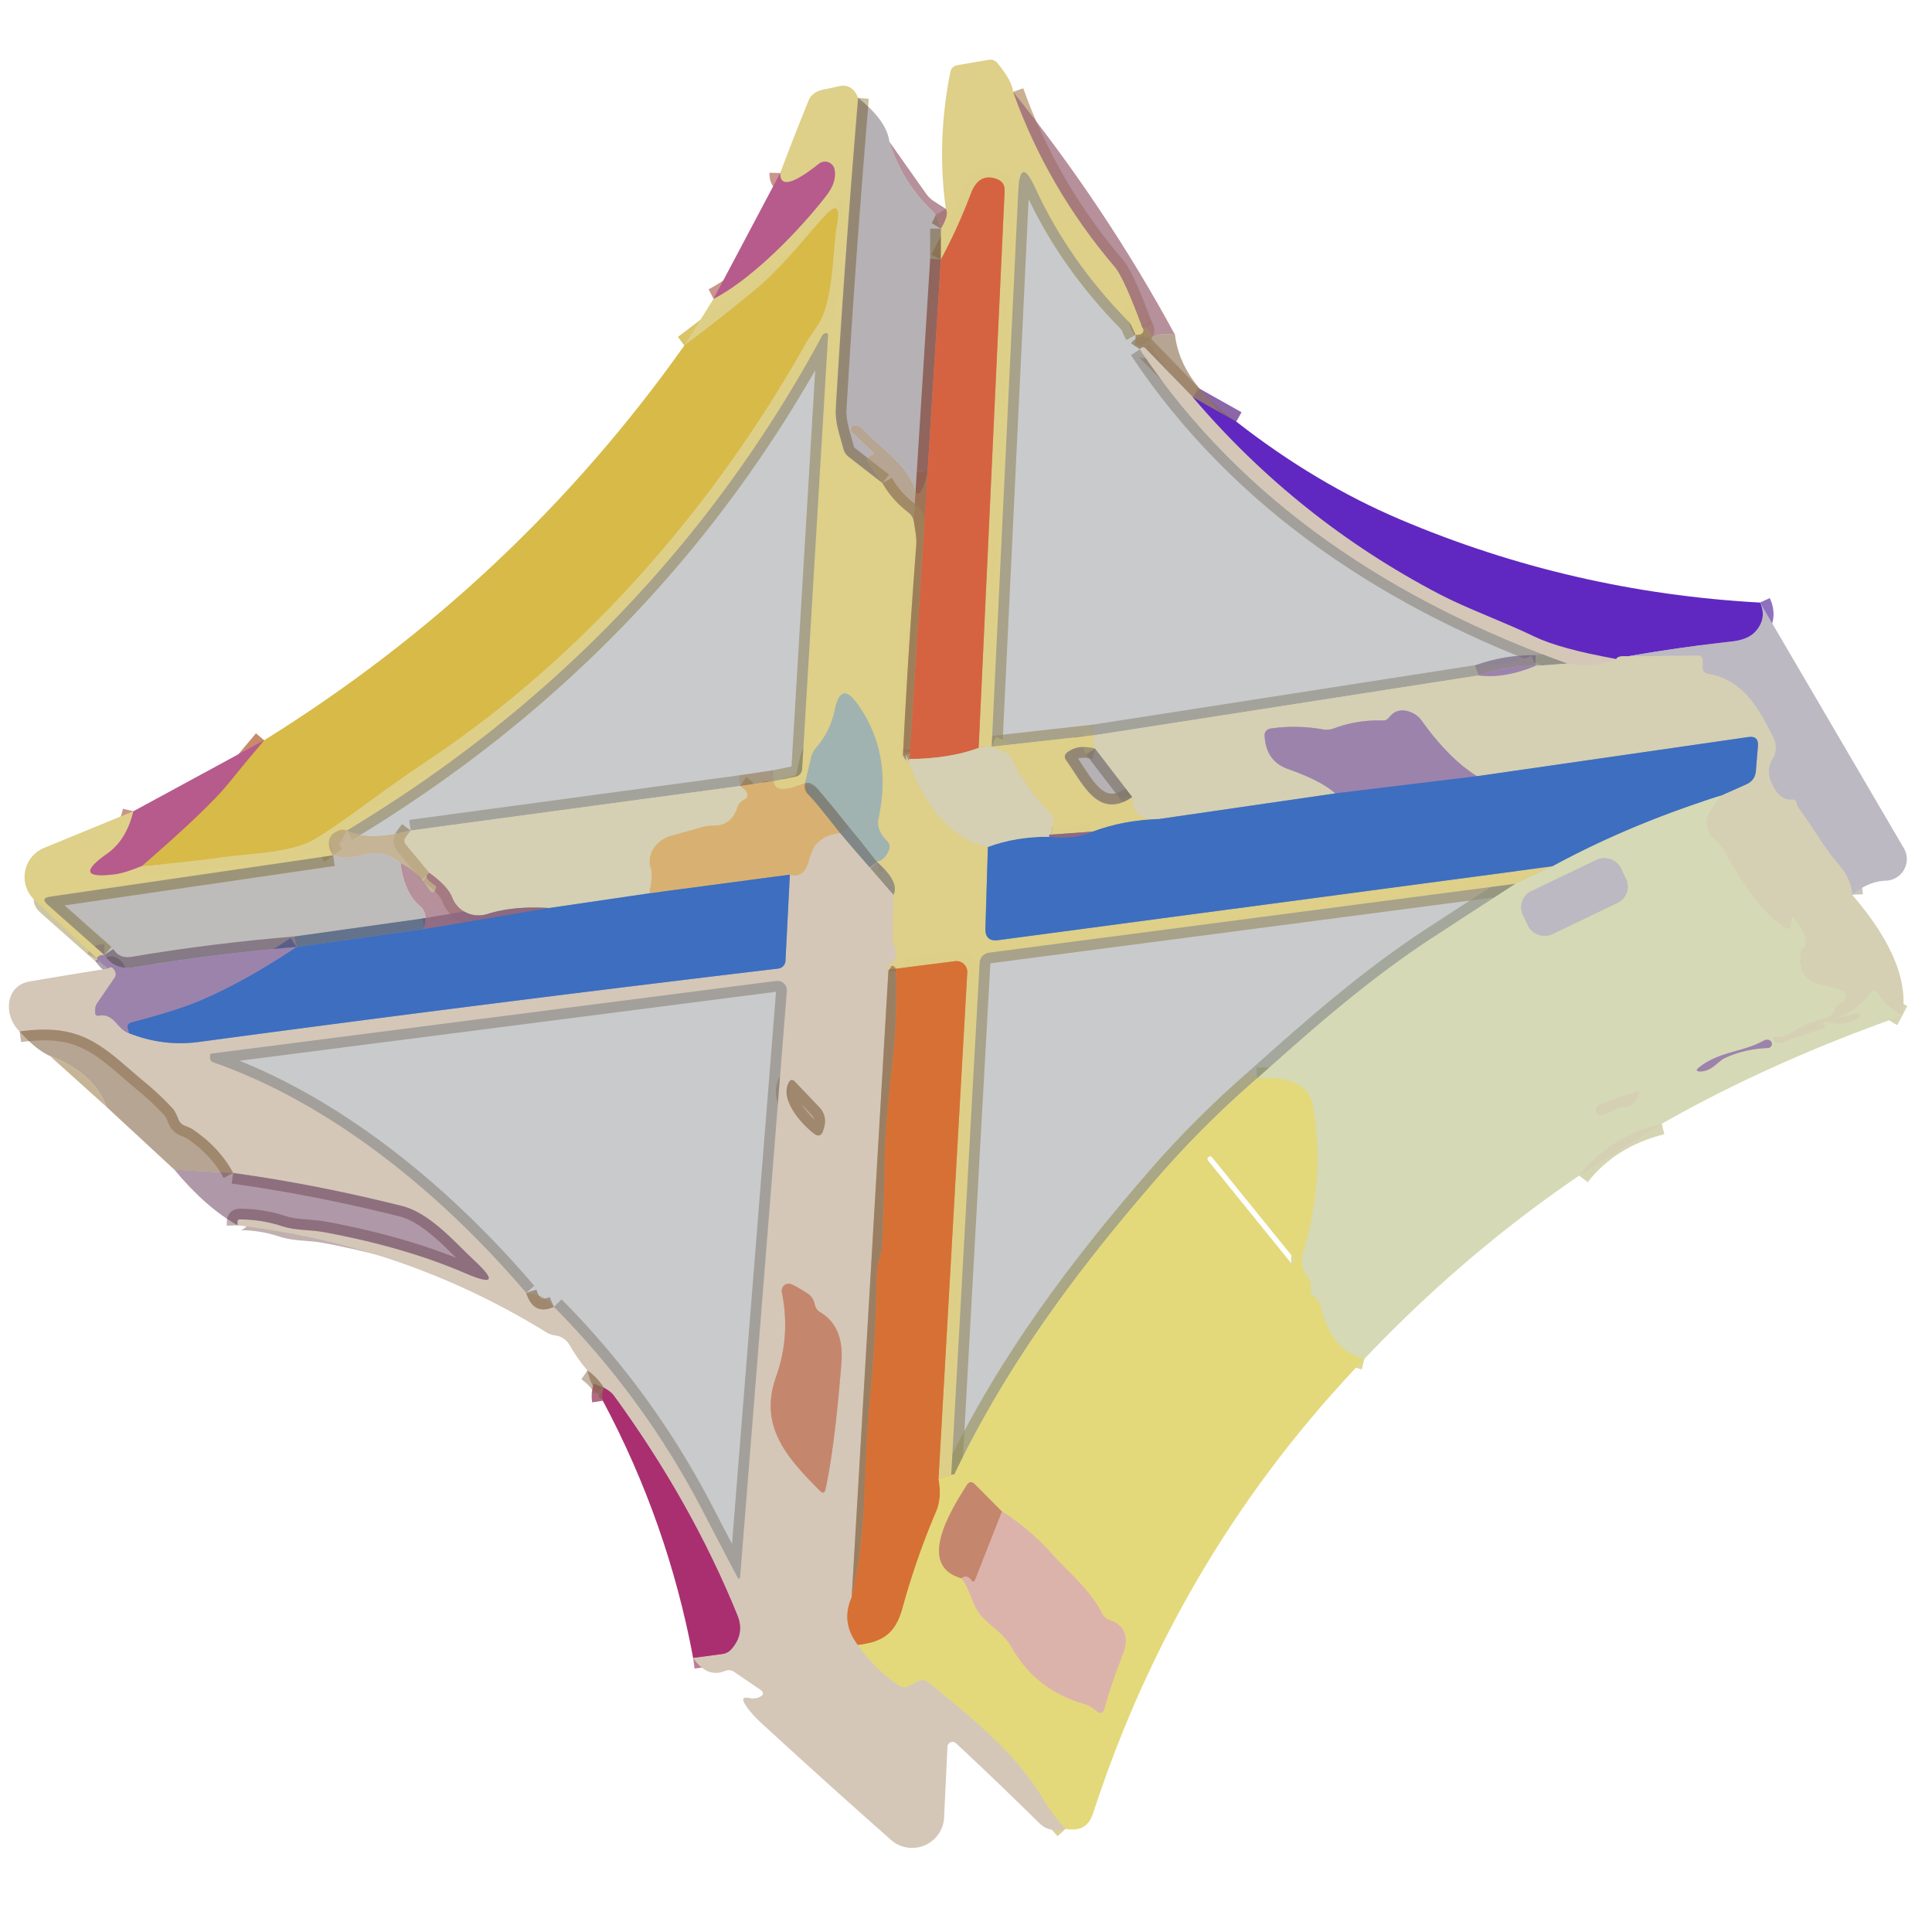 <?xml version="1.0" encoding="UTF-8" standalone="no"?>
<!DOCTYPE svg PUBLIC "-//W3C//DTD SVG 1.1//EN" "http://www.w3.org/Graphics/SVG/1.1/DTD/svg11.dtd">
<svg xmlns="http://www.w3.org/2000/svg" version="1.1" viewBox="0.00 0.00 180.00 180.00">
<g stroke-width="2.00" fill="none" stroke-linecap="butt">
<path stroke="#c1a280" stroke-opacity="0.859" vector-effect="non-scaling-stroke" d="
  M 94.39 8.56
  Q 97.58 17.49 103.87 24.88
  Q 104.72 25.88 106.43 30.52"
/>
<path stroke="#bda972" stroke-opacity="0.800" vector-effect="non-scaling-stroke" d="
  M 106.43 30.52
  Q 106.63 30.74 106.47 30.98
  Q 106.29 31.24 105.81 31.20"
/>
<path stroke="#b8ac74" stroke-opacity="0.608" vector-effect="non-scaling-stroke" d="
  M 105.81 31.20
  Q 105.64 30.89 105.50 30.54
  Q 105.35 30.17 105.11 29.93
  Q 99.52 24.22 96.45 17.51
  Q 95.03 14.41 94.87 17.81
  L 92.39 69.57"
/>
<path stroke="#d9d09e" vector-effect="non-scaling-stroke" d="
  M 92.39 69.57
  Q 91.85 69.49 91.18 69.68"
/>
<path stroke="#d99965" vector-effect="non-scaling-stroke" d="
  M 91.18 69.68
  L 93.60 17.77
  Q 93.63 16.96 92.87 16.68
  Q 91.19 16.06 90.45 18.05
  Q 89.28 21.16 87.66 24.19"
/>
<path stroke="#b1a270" stroke-opacity="0.675" vector-effect="non-scaling-stroke" d="
  M 87.66 24.19
  L 87.66 21.30"
/>
<path stroke="#c1a280" stroke-opacity="0.859" vector-effect="non-scaling-stroke" d="
  M 87.66 21.30
  Q 88.45 19.99 88.12 19.46"
/>
<path stroke="#bca398" stroke-opacity="0.863" vector-effect="non-scaling-stroke" d="
  M 97.92 77.76
  Q 97.70 77.67 97.77 77.96"
/>
<path stroke="#b0a69a" stroke-opacity="0.608" vector-effect="non-scaling-stroke" d="
  M 106.20 32.54
  C 115.74 46.90 130.04 56.07 146.05 61.82"
/>
<path stroke="#b1ad97" stroke-opacity="0.608" vector-effect="non-scaling-stroke" d="
  M 146.05 61.82
  L 143.05 62.04"
/>
<path stroke="#826e91" stroke-opacity="0.608" vector-effect="non-scaling-stroke" d="
  M 143.05 62.04
  Q 140.27 62.01 137.77 62.93"
/>
<path stroke="#b1ad97" stroke-opacity="0.608" vector-effect="non-scaling-stroke" d="
  M 137.77 62.93
  L 101.98 68.50"
/>
<path stroke="#b8ac74" stroke-opacity="0.608" vector-effect="non-scaling-stroke" d="
  M 101.98 68.50
  L 92.39 69.57"
/>
<path stroke="#d59a7b" vector-effect="non-scaling-stroke" d="
  M 91.18 69.68
  Q 88.48 70.68 84.73 70.72"
/>
<path stroke="#b86645" stroke-opacity="0.804" vector-effect="non-scaling-stroke" d="
  M 84.73 70.72
  L 86.42 43.93"
/>
<path stroke="#6f4194" stroke-opacity="0.804" vector-effect="non-scaling-stroke" d="
  M 115.18 39.28
  L 111.13 37.00"
/>
<path stroke="#b7a48e" stroke-opacity="0.804" vector-effect="non-scaling-stroke" d="
  M 111.13 37.00
  L 106.71 32.45
  Q 106.57 32.31 106.39 32.38
  Q 106.28 32.42 106.20 32.54"
/>
<path stroke="#aa523c" stroke-opacity="0.678" vector-effect="non-scaling-stroke" d="
  M 87.66 24.19
  L 86.42 43.93"
/>
<path stroke="#b1a270" stroke-opacity="0.675" vector-effect="non-scaling-stroke" d="
  M 102.02 69.74
  Q 100.44 69.33 99.45 70.08
  Q 99.02 70.41 99.34 70.85
  C 100.82 72.86 102.26 76.46 105.49 74.26"
/>
<path stroke="#8d9ea5" vector-effect="non-scaling-stroke" d="
  M 108.03 76.30
  Q 104.75 76.39 101.80 77.48"
/>
<path stroke="#c1a280" stroke-opacity="0.859" vector-effect="non-scaling-stroke" d="
  M 101.80 77.48
  L 97.92 77.76"
/>
<path stroke="#d9d09e" vector-effect="non-scaling-stroke" d="
  M 97.92 77.76
  L 98.14 76.63
  Q 98.23 76.14 97.88 75.79
  Q 95.64 73.54 94.26 70.70
  Q 94.06 70.28 93.63 70.10
  L 92.39 69.57"
/>
<path stroke="#b8aa8c" stroke-opacity="0.804" vector-effect="non-scaling-stroke" d="
  M 84.73 70.72
  Q 84.40 71.51 84.43 70.32"
/>
<path stroke="#b1a270" stroke-opacity="0.675" vector-effect="non-scaling-stroke" d="
  M 79.95 9.12
  Q 78.72 23.70 77.87 38.04
  C 77.79 39.38 78.24 40.52 78.57 41.79
  Q 78.69 42.27 79.08 42.57
  L 82.22 45.01"
/>
<path stroke="#bda972" stroke-opacity="0.800" vector-effect="non-scaling-stroke" d="
  M 82.22 45.01
  Q 83.09 46.56 84.64 47.75
  A 1.33 1.30 14.2 0 1 85.13 48.55
  Q 85.42 50.11 85.37 50.75
  Q 84.62 60.51 84.13 70.28
  Q 84.13 70.38 84.18 70.48
  Q 84.54 71.17 84.43 70.32"
/>
<path stroke="#d9d09e" vector-effect="non-scaling-stroke" d="
  M 84.43 70.32
  Q 87.06 77.81 92.04 78.91"
/>
<path stroke="#8d9ea5" vector-effect="non-scaling-stroke" d="
  M 92.04 78.91
  L 91.81 86.51
  Q 91.78 87.76 93.01 87.59
  L 144.65 80.71"
/>
<path stroke="#d9d49f" vector-effect="non-scaling-stroke" d="
  M 144.65 80.71
  L 141.18 82.34"
/>
<path stroke="#b8ac74" stroke-opacity="0.608" vector-effect="non-scaling-stroke" d="
  M 141.18 82.34
  L 92.14 88.76
  A 1.00 1.00 0.0 0 0 91.27 89.70
  L 88.62 137.45"
/>
<path stroke="#e1d482" vector-effect="non-scaling-stroke" d="
  M 88.62 137.45
  L 87.44 137.80"
/>
<path stroke="#da9f5e" vector-effect="non-scaling-stroke" d="
  M 87.44 137.80
  L 90.12 90.60
  A 1.01 1.00 87.9 0 0 89.00 89.55
  L 83.46 90.25"
/>
<path stroke="#bda972" stroke-opacity="0.800" vector-effect="non-scaling-stroke" d="
  M 83.46 90.25
  Q 83.37 90.07 83.25 90.01
  Q 83.04 89.91 82.97 90.13
  Q 82.90 90.31 82.77 90.47"
/>
<path stroke="#d9cba0" vector-effect="non-scaling-stroke" d="
  M 82.77 90.47
  Q 82.75 90.11 82.83 89.89
  Q 82.84 89.86 83.24 89.57
  Q 83.72 89.22 83.17 87.70
  A 0.70 0.65 -57.0 0 1 83.13 87.47
  L 83.24 83.38"
/>
<path stroke="#b8ac74" stroke-opacity="0.608" vector-effect="non-scaling-stroke" d="
  M 83.24 83.38
  Q 83.85 82.19 81.69 80.29"
/>
<path stroke="#bfc19d" vector-effect="non-scaling-stroke" d="
  M 81.69 80.29
  Q 82.47 80.10 82.82 79.18
  Q 83.00 78.72 82.65 78.37
  Q 81.61 77.31 81.84 76.27
  Q 83.17 70.27 79.95 65.67
  Q 78.34 63.35 77.78 66.12
  Q 77.37 68.13 76.07 69.62
  Q 75.71 70.03 75.58 70.55
  L 75.01 72.97"
/>
<path stroke="#dbc07d" vector-effect="non-scaling-stroke" d="
  M 75.01 72.97
  Q 72.14 74.14 72.08 72.77"
/>
<path stroke="#b8ac74" stroke-opacity="0.608" vector-effect="non-scaling-stroke" d="
  M 72.08 72.77
  L 74.12 72.36
  A 0.75 0.75 0.0 0 0 74.73 71.66
  L 77.15 31.25
  A 0.20 0.17 84.7 0 0 76.93 31.03
  Q 76.69 31.12 76.58 31.32
  Q 60.96 60.15 32.30 77.39"
/>
<path stroke="#cdbc84" stroke-opacity="0.910" vector-effect="non-scaling-stroke" d="
  M 32.30 77.39
  Q 31.88 77.17 31.25 77.53
  Q 30.76 77.80 30.67 78.29
  Q 30.54 79.00 31.04 79.69"
/>
<path stroke="#b4a770" stroke-opacity="0.651" vector-effect="non-scaling-stroke" d="
  M 31.04 79.69
  L 4.68 83.54
  Q 3.74 83.67 4.45 84.30
  L 9.72 88.97"
/>
<path stroke="#bda99b" vector-effect="non-scaling-stroke" d="
  M 9.72 88.97
  Q 9.18 88.96 9.03 89.29"
/>
<path stroke="#ca958b" vector-effect="non-scaling-stroke" d="
  M 12.43 75.58
  Q 11.79 78.27 9.98 79.54
  Q 6.51 81.98 10.71 81.45
  Q 11.56 81.35 13.22 80.68"
/>
<path stroke="#dac468" vector-effect="non-scaling-stroke" d="
  M 13.22 80.68
  Q 17.49 80.32 21.25 79.79
  C 23.11 79.54 26.85 79.45 29.01 78.34
  Q 30.37 77.63 34.55 74.57
  Q 37.26 72.57 40.05 70.71
  C 54.64 60.93 66.70 46.98 75.24 31.69
  Q 75.27 31.63 76.14 30.36
  C 77.71 28.06 77.53 23.41 77.99 20.85
  Q 78.44 18.33 76.73 20.24
  C 74.73 22.47 72.77 25.00 70.44 26.93
  Q 67.23 29.59 63.76 32.19"
/>
<path stroke="#ca958b" vector-effect="non-scaling-stroke" d="
  M 66.48 27.84
  C 70.24 25.89 74.68 21.21 76.97 18.24
  Q 77.97 16.96 77.75 15.79
  A 0.91 0.90 -24.7 0 0 76.30 15.26
  Q 72.64 18.17 72.69 16.12"
/>
<path stroke="#89a4bb" vector-effect="non-scaling-stroke" d="
  M 160.33 74.13
  Q 151.78 76.83 144.65 80.71"
/>
<path stroke="#899fba" vector-effect="non-scaling-stroke" d="
  M 92.04 78.91
  Q 94.68 77.93 97.77 77.96"
/>
<path stroke="#646aa0" stroke-opacity="0.863" vector-effect="non-scaling-stroke" d="
  M 97.77 77.96
  Q 100.20 78.21 101.80 77.48"
/>
<path stroke="#9a78bc" vector-effect="non-scaling-stroke" d="
  M 111.13 37.00
  Q 120.86 48.42 134.11 55.35
  C 136.69 56.70 140.08 57.91 143.02 59.33
  Q 145.31 60.43 150.59 61.40"
/>
<path stroke="#d5ccb5" vector-effect="non-scaling-stroke" d="
  M 150.59 61.40
  Q 148.53 62.28 146.05 61.82"
/>
<path stroke="#d5d5b4" vector-effect="non-scaling-stroke" d="
  M 177.23 94.62
  Q 175.83 93.88 175.00 92.60
  Q 174.61 92.00 174.18 92.58
  Q 172.92 94.31 170.92 94.89
  Q 170.91 94.89 170.90 94.89
  Q 170.86 94.93 170.89 94.93
  L 172.97 94.39
  A 0.26 0.25 21.9 0 1 173.17 94.85
  Q 171.83 95.67 170.30 95.22
  Q 170.18 95.19 170.06 95.22
  Q 169.79 95.30 169.88 95.37
  Q 170.30 95.70 169.66 95.89
  Q 167.92 96.43 166.23 97.05
  Q 165.57 97.29 165.31 96.89
  Q 165.13 96.62 165.46 96.63
  Q 165.66 96.63 165.87 96.61
  Q 166.33 96.56 166.73 96.31
  Q 168.29 95.32 170.08 94.85
  A 1.22 1.21 2.8 0 0 170.91 94.10
  Q 171.10 93.58 171.61 93.38
  A 0.57 0.57 0.0 0 0 171.68 92.35
  C 170.73 91.83 169.28 91.86 168.57 91.27
  Q 167.33 90.23 167.88 88.41
  Q 168.83 87.97 167.41 85.87
  Q 166.83 85.01 166.88 86.05
  Q 166.88 86.16 166.79 86.36
  Q 166.64 86.65 166.36 86.48
  C 163.73 84.83 162.04 81.65 160.48 79.06
  C 160.09 78.40 159.46 78.11 159.12 77.26
  Q 158.82 76.51 159.25 75.70
  Q 159.65 74.96 160.33 74.13"
/>
<path stroke="#899fba" vector-effect="non-scaling-stroke" d="
  M 160.33 74.13
  L 162.71 73.07
  Q 163.51 72.71 163.59 71.84
  L 163.78 69.51
  Q 163.86 68.53 162.88 68.67
  L 137.59 72.32"
/>
<path stroke="#b9aab0" vector-effect="non-scaling-stroke" d="
  M 137.59 72.32
  Q 134.98 70.67 132.44 67.12
  Q 132.13 66.69 131.65 66.45
  Q 130.26 65.76 129.39 66.87
  A 0.69 0.68 20.4 0 1 128.81 67.13
  Q 126.45 67.05 124.26 67.87
  A 2.09 1.98 -48.7 0 1 123.27 67.96
  Q 120.80 67.52 118.35 67.88
  A 0.62 0.62 0.0 0 0 117.82 68.52
  Q 117.93 70.92 120.01 71.65
  Q 123.12 72.75 124.41 73.92"
/>
<path stroke="#899fba" vector-effect="non-scaling-stroke" d="
  M 124.41 73.92
  L 108.03 76.30"
/>
<path stroke="#d9d09e" vector-effect="non-scaling-stroke" d="
  M 108.03 76.30
  Q 105.50 76.58 105.49 74.26"
/>
<path stroke="#aaa390" stroke-opacity="0.678" vector-effect="non-scaling-stroke" d="
  M 105.49 74.26
  L 102.02 69.74"
/>
<path stroke="#d9d09e" vector-effect="non-scaling-stroke" d="
  M 102.02 69.74
  Q 101.72 69.24 101.98 68.50"
/>
<path stroke="#b9aab0" vector-effect="non-scaling-stroke" d="
  M 137.77 62.93
  Q 140.17 63.23 143.05 62.04"
/>
<path stroke="#8e71c1" vector-effect="non-scaling-stroke" d="
  M 163.98 56.14
  Q 164.65 57.59 163.57 58.82
  Q 162.88 59.59 161.39 59.76
  Q 156.54 60.30 151.64 61.15"
/>
<path stroke="#9b7cba" vector-effect="non-scaling-stroke" d="
  M 151.64 61.15
  Q 150.70 61.08 150.59 61.40"
/>
<path stroke="#dda558" vector-effect="non-scaling-stroke" d="
  M 87.44 137.80
  Q 87.77 139.51 87.24 140.78
  Q 85.37 145.17 84.09 149.82
  C 83.43 152.21 82.26 152.97 79.94 153.27"
/>
<path stroke="#b96e3d" stroke-opacity="0.804" vector-effect="non-scaling-stroke" d="
  M 79.35 148.82
  Q 80.36 144.27 80.52 139.46
  Q 80.74 133.20 81.06 130.09
  Q 81.64 124.41 81.67 118.69
  C 81.67 117.81 82.14 116.96 82.19 116.00
  Q 82.37 111.92 82.43 107.84
  Q 82.47 104.74 83.07 99.71
  Q 83.63 95.00 83.46 90.25"
/>
<path stroke="#b39461" stroke-opacity="0.608" vector-effect="non-scaling-stroke" d="
  M 75.01 72.97
  Q 74.82 73.58 75.38 74.12
  Q 76.08 74.80 78.26 77.64"
/>
<path stroke="#d6bc95" vector-effect="non-scaling-stroke" d="
  M 78.26 77.64
  Q 77.01 77.70 76.09 78.62
  Q 75.69 79.03 75.34 80.30
  Q 74.91 81.85 73.59 81.49"
/>
<path stroke="#8b9099" vector-effect="non-scaling-stroke" d="
  M 73.59 81.49
  L 60.48 83.23"
/>
<path stroke="#d7c193" vector-effect="non-scaling-stroke" d="
  M 60.48 83.23
  Q 60.83 81.47 60.64 80.95
  A 2.61 2.29 -17.5 0 1 62.50 77.87
  L 65.44 77.04
  Q 65.94 76.90 66.45 76.91
  C 67.61 76.93 68.34 76.32 68.68 75.23
  Q 68.85 74.71 69.37 74.47
  A 0.47 0.47 0.0 0 0 69.56 73.79
  Q 69.36 73.49 68.97 73.23"
/>
<path stroke="#b7a48e" stroke-opacity="0.804" vector-effect="non-scaling-stroke" d="
  M 82.77 90.47
  L 79.35 148.82"
/>
<path stroke="#d69c76" vector-effect="non-scaling-stroke" d="
  M 79.35 148.82
  Q 78.31 151.17 79.94 153.27"
/>
<path stroke="#dcd099" vector-effect="non-scaling-stroke" d="
  M 79.94 153.27
  Q 81.53 155.55 83.79 157.06
  A 0.81 0.81 0.0 0 0 84.60 157.11
  L 85.56 156.62
  A 0.84 0.82 -38.6 0 1 86.45 156.71
  C 90.18 159.71 94.63 163.29 97.07 167.42
  Q 98.02 169.04 99.27 170.40"
/>
<path stroke="#bf7b94" vector-effect="non-scaling-stroke" d="
  M 64.58 154.46
  L 67.30 154.10
  Q 67.80 154.03 68.14 153.65
  Q 69.40 152.22 68.71 150.51
  Q 64.42 139.95 57.21 130.05
  Q 56.93 129.66 56.26 129.29"
/>
<path stroke="#b7a48e" stroke-opacity="0.804" vector-effect="non-scaling-stroke" d="
  M 56.26 129.29
  Q 55.65 128.31 54.73 127.68"
/>
<path stroke="#ab9493" stroke-opacity="0.733" vector-effect="non-scaling-stroke" d="
  M 22.13 114.16
  Q 22.12 113.87 22.14 113.72
  Q 22.16 113.60 22.42 113.61
  Q 24.43 113.63 26.31 114.25
  C 27.59 114.67 28.82 114.54 30.25 114.81
  Q 37.73 116.20 43.34 118.62
  Q 47.30 120.32 44.14 117.39
  C 42.46 115.82 40.08 113.02 37.47 112.36
  Q 29.36 110.33 21.72 109.28"
/>
<path stroke="#b7a48e" stroke-opacity="0.804" vector-effect="non-scaling-stroke" d="
  M 21.72 109.28
  Q 20.44 106.87 17.86 105.16
  A 0.82 0.04 20.8 0 0 17.24 104.89
  Q 16.78 104.71 16.61 104.25
  A 1.92 0.38 73.6 0 0 16.11 103.30
  Q 14.95 102.04 13.64 100.95
  C 9.67 97.66 7.90 95.24 1.83 96.10"
/>
<path stroke="#b8a5b2" vector-effect="non-scaling-stroke" d="
  M 10.10 90.23
  Q 10.36 89.90 10.69 90.42
  A 0.60 0.60 0.0 0 1 10.68 91.09
  L 9.07 93.44
  Q 8.87 93.73 8.87 94.08
  L 8.87 94.39
  A 0.26 0.25 -5.8 0 0 9.18 94.63
  C 10.62 94.35 10.90 95.87 12.02 96.26"
/>
<path stroke="#899bbc" vector-effect="non-scaling-stroke" d="
  M 12.02 96.26
  Q 15.22 97.52 18.49 97.08
  Q 45.49 93.45 72.51 90.24
  A 0.77 0.76 -2.3 0 0 73.18 89.52
  L 73.59 81.49"
/>
<path stroke="#b0a69a" stroke-opacity="0.608" vector-effect="non-scaling-stroke" d="
  M 83.24 83.38
  L 78.26 77.64"
/>
<path stroke="#bcb569" stroke-opacity="0.608" vector-effect="non-scaling-stroke" d="
  M 117.12 100.47
  Q 112.11 104.82 107.90 109.66
  C 100.77 117.87 94.03 126.72 88.94 137.32
  Q 88.91 137.39 88.84 137.38
  Q 88.65 137.35 88.62 137.45"
/>
<path stroke="#b39461" stroke-opacity="0.608" vector-effect="non-scaling-stroke" d="
  M 72.08 72.77
  L 68.97 73.23"
/>
<path stroke="#b1ad97" stroke-opacity="0.608" vector-effect="non-scaling-stroke" d="
  M 68.97 73.23
  L 38.26 77.38"
/>
<path stroke="#c78b6a" vector-effect="non-scaling-stroke" d="
  M 13.22 80.68
  Q 19.39 75.33 21.26 73.01
  Q 22.84 71.05 24.61 68.97"
/>
<path stroke="#395c9a" stroke-opacity="0.651" vector-effect="non-scaling-stroke" d="
  M 39.52 86.56
  L 27.63 88.23"
/>
<path stroke="#826d8b" stroke-opacity="0.651" vector-effect="non-scaling-stroke" d="
  M 27.63 88.23
  Q 19.64 88.90 12.50 90.12
  Q 10.67 90.43 9.72 88.97"
/>
<path stroke="#d5d5b4" vector-effect="non-scaling-stroke" d="
  M 154.82 104.70
  Q 149.94 105.93 147.13 109.53"
/>
<path stroke="#dcd998" vector-effect="non-scaling-stroke" d="
  M 127.11 126.61
  Q 124.03 125.89 123.02 121.63
  Q 122.90 121.16 122.50 120.88
  Q 122.01 120.54 122.11 119.90
  Q 122.19 119.41 121.87 119.02
  Q 121.02 118.00 121.39 116.75
  Q 123.49 109.70 122.32 103.01
  Q 121.82 100.17 117.12 100.47"
/>
<path stroke="#b1b598" stroke-opacity="0.608" vector-effect="non-scaling-stroke" d="
  M 117.12 100.47
  C 122.42 95.73 127.52 91.24 133.47 87.35
  Q 137.21 84.91 141.18 82.34"
/>
<path stroke="#869594" stroke-opacity="0.608" vector-effect="non-scaling-stroke" d="
  M 81.69 80.29
  Q 79.03 76.88 76.22 73.53
  Q 75.61 72.81 75.01 72.97"
/>
<path stroke="#6d79b6" vector-effect="non-scaling-stroke" d="
  M 137.59 72.32
  L 124.41 73.92"
/>
<path stroke="#c9c5bb" vector-effect="non-scaling-stroke" d="
  M 172.56 83.36
  Q 172.50 81.96 171.31 80.55
  C 169.72 78.67 168.87 77.01 167.53 75.22
  Q 167.41 75.06 167.37 74.83
  Q 167.31 74.48 166.96 74.50
  Q 166.05 74.56 165.46 73.68
  Q 164.33 72.02 165.14 70.71
  A 2.02 2.01 -42.8 0 0 165.22 68.73
  C 163.93 66.18 162.51 63.34 159.12 62.78
  Q 158.63 62.69 158.63 62.19
  L 158.63 61.52
  Q 158.63 61.07 158.18 61.08
  L 151.64 61.15"
/>
<path stroke="#6d79b6" vector-effect="non-scaling-stroke" d="
  M 12.02 96.26
  L 11.91 95.86
  Q 11.77 95.37 12.27 95.24
  Q 16.18 94.22 18.26 93.38
  Q 22.43 91.68 27.63 88.23"
/>
<path stroke="#899fba" vector-effect="non-scaling-stroke" d="
  M 60.48 83.23
  L 51.15 84.60"
/>
<path stroke="#bca398" stroke-opacity="0.863" vector-effect="non-scaling-stroke" d="
  M 51.15 84.60
  Q 47.82 84.39 45.40 85.16
  A 2.66 2.60 -19.3 0 1 42.14 83.63
  Q 41.72 82.55 40.00 81.32"
/>
<path stroke="#c8bd9c" stroke-opacity="0.914" vector-effect="non-scaling-stroke" d="
  M 40.00 81.32
  L 37.82 78.70
  Q 37.52 78.35 37.81 77.98
  L 38.26 77.38"
/>
<path stroke="#9d4662" stroke-opacity="0.804" vector-effect="non-scaling-stroke" d="
  M 56.26 129.29
  Q 56.05 129.81 56.16 130.50"
/>
<path stroke="#646aa0" stroke-opacity="0.863" vector-effect="non-scaling-stroke" d="
  M 51.15 84.60
  L 39.52 86.56"
/>
<path stroke="#c9c9bc" vector-effect="non-scaling-stroke" d="
  M 151.011 80.879
  A 1.67 1.67 0.0 0 0 148.784 80.094
  L 142.669 83.024
  A 1.67 1.67 0.0 0 0 141.885 85.251
  L 142.369 86.261
  A 1.67 1.67 0.0 0 0 144.596 87.046
  L 150.711 84.116
  A 1.67 1.67 0.0 0 0 151.495 81.889
  L 151.011 80.879"
/>
<path stroke="#b9aeb1" vector-effect="non-scaling-stroke" d="
  M 160.69 98.58
  Q 162.52 97.72 164.72 97.64
  A 0.38 0.38 0.0 0 0 164.90 96.94
  Q 164.63 96.78 164.27 96.98
  C 162.30 98.06 160.22 97.94 158.31 99.44
  Q 157.81 99.83 158.45 99.82
  C 159.52 99.79 160.03 98.89 160.69 98.58"
/>
<path stroke="#d5d5b4" vector-effect="non-scaling-stroke" d="
  M 152.52 102.28
  Q 152.64 102.18 152.69 102.02
  Q 152.84 101.57 152.39 101.73
  L 149.12 102.87
  A 0.57 0.46 -56.2 0 0 149.22 103.90
  Q 149.95 103.71 150.50 103.34
  Q 150.84 103.11 151.25 103.14
  Q 152.08 103.21 152.41 102.44
  Q 152.45 102.35 152.52 102.28"
/>
<path stroke="#b7a48e" stroke-opacity="0.804" vector-effect="non-scaling-stroke" d="
  M 49.02 120.45
  Q 49.70 122.61 51.61 121.76"
/>
<path stroke="#b0a69a" stroke-opacity="0.608" vector-effect="non-scaling-stroke" d="
  M 51.61 121.76
  Q 60.01 130.23 65.51 140.84
  Q 67.06 143.83 68.64 146.83
  Q 68.92 147.38 68.97 146.77
  L 73.31 92.33
  A 0.88 0.88 0.0 0 0 72.32 91.39
  L 19.76 98.15
  Q 19.58 98.18 19.58 98.23
  Q 19.58 98.38 19.57 98.54
  Q 19.57 98.87 19.88 98.98
  C 31.15 102.92 41.38 111.49 49.02 120.45"
/>
<path stroke="#b7a48e" stroke-opacity="0.804" vector-effect="non-scaling-stroke" d="
  M 76.81 104.93
  A 1.86 1.86 0.0 0 0 76.36 103.18
  L 74.07 100.78
  Q 73.71 100.41 73.48 100.87
  C 72.67 102.45 74.55 104.59 75.76 105.56
  Q 76.48 106.14 76.72 105.25
  L 76.81 104.93"
/>
<path stroke="#cda793" vector-effect="non-scaling-stroke" d="
  M 75.21 120.49
  Q 74.31 119.91 73.76 119.66
  A 0.66 0.66 0.0 0 0 72.84 120.39
  Q 73.67 124.43 72.31 128.25
  C 70.70 132.78 73.17 135.68 76.39 138.89
  Q 76.79 139.29 76.91 138.74
  Q 77.77 134.83 78.39 127.00
  Q 78.66 123.60 76.44 122.27
  Q 76.01 122.02 75.91 121.53
  Q 75.77 120.85 75.21 120.49"
/>
<path stroke="#e0c693" vector-effect="non-scaling-stroke" d="
  M 89.59 147.05
  C 90.52 148.25 90.51 149.59 91.53 150.66
  C 92.55 151.72 93.53 152.20 94.28 153.53
  Q 96.53 157.47 101.01 158.75
  Q 101.46 158.88 101.84 159.17
  L 102.19 159.43
  Q 102.72 159.83 102.89 159.19
  Q 103.59 156.69 104.56 154.28
  C 105.17 152.76 105.00 151.47 103.34 150.92
  Q 102.91 150.77 102.71 150.37
  C 101.57 148.09 99.42 146.37 98.09 144.87
  Q 95.93 142.42 93.35 140.83"
/>
<path stroke="#d4b075" vector-effect="non-scaling-stroke" d="
  M 93.35 140.83
  L 90.83 138.29
  Q 90.40 137.85 90.07 138.37
  C 88.45 140.92 85.43 145.88 89.59 147.05"
/>
<path stroke="#d19d8d" vector-effect="non-scaling-stroke" d="
  M 93.35 140.83
  L 90.86 147.17
  Q 90.72 147.53 90.49 147.22
  Q 90.07 146.65 89.59 147.05"
/>
</g>
<path fill="#decf89" fill-opacity="0.996" d="
  M 94.39 8.56
  Q 97.58 17.49 103.87 24.88
  Q 104.72 25.88 106.43 30.52
  Q 106.63 30.74 106.47 30.98
  Q 106.29 31.24 105.81 31.20
  Q 105.64 30.89 105.50 30.54
  Q 105.35 30.17 105.11 29.93
  Q 99.52 24.22 96.45 17.51
  Q 95.03 14.41 94.87 17.81
  L 92.39 69.57
  Q 91.85 69.49 91.18 69.68
  L 93.60 17.77
  Q 93.63 16.96 92.87 16.68
  Q 91.19 16.06 90.45 18.05
  Q 89.28 21.16 87.66 24.19
  L 87.66 21.30
  Q 88.45 19.99 88.12 19.46
  Q 87.25 13.13 88.54 6.72
  Q 88.65 6.17 89.20 6.07
  L 92.08 5.58
  Q 92.61 5.48 92.95 5.90
  Q 94.32 7.58 94.39 8.56
  Z"
/>
<path fill="#decf89" fill-opacity="0.996" d="
  M 79.95 9.12
  Q 78.72 23.70 77.87 38.04
  C 77.79 39.38 78.24 40.52 78.57 41.79
  Q 78.69 42.27 79.08 42.57
  L 82.22 45.01
  Q 83.09 46.56 84.64 47.75
  A 1.33 1.30 14.2 0 1 85.13 48.55
  Q 85.42 50.11 85.37 50.75
  Q 84.62 60.51 84.13 70.28
  Q 84.13 70.38 84.18 70.48
  Q 84.54 71.17 84.43 70.32
  Q 87.06 77.81 92.04 78.91
  L 91.81 86.51
  Q 91.78 87.76 93.01 87.59
  L 144.65 80.71
  L 141.18 82.34
  L 92.14 88.76
  A 1.00 1.00 0.0 0 0 91.27 89.70
  L 88.62 137.45
  L 87.44 137.80
  L 90.12 90.60
  A 1.01 1.00 87.9 0 0 89.00 89.55
  L 83.46 90.25
  Q 83.37 90.07 83.25 90.01
  Q 83.04 89.91 82.97 90.13
  Q 82.90 90.31 82.77 90.47
  Q 82.75 90.11 82.83 89.89
  Q 82.84 89.86 83.24 89.57
  Q 83.72 89.22 83.17 87.70
  A 0.70 0.65 -57.0 0 1 83.13 87.47
  L 83.24 83.38
  Q 83.85 82.19 81.69 80.29
  Q 82.47 80.10 82.82 79.18
  Q 83.00 78.72 82.65 78.37
  Q 81.61 77.31 81.84 76.27
  Q 83.17 70.27 79.95 65.67
  Q 78.34 63.35 77.78 66.12
  Q 77.37 68.13 76.07 69.62
  Q 75.71 70.03 75.58 70.55
  L 75.01 72.97
  Q 72.14 74.14 72.08 72.77
  L 74.12 72.36
  A 0.75 0.75 0.0 0 0 74.73 71.66
  L 77.15 31.25
  A 0.20 0.17 84.7 0 0 76.93 31.03
  Q 76.69 31.12 76.58 31.32
  Q 60.96 60.15 32.30 77.39
  Q 31.88 77.17 31.25 77.53
  Q 30.76 77.80 30.67 78.29
  Q 30.54 79.00 31.04 79.69
  L 4.68 83.54
  Q 3.74 83.67 4.45 84.30
  L 9.72 88.97
  Q 9.18 88.96 9.03 89.29
  L 3.22 83.85
  A 2.93 2.93 0.0 0 1 4.10 79.00
  L 12.43 75.58
  Q 11.79 78.27 9.98 79.54
  Q 6.51 81.98 10.71 81.45
  Q 11.56 81.35 13.22 80.68
  Q 17.49 80.32 21.25 79.79
  C 23.11 79.54 26.85 79.45 29.01 78.34
  Q 30.37 77.63 34.55 74.57
  Q 37.26 72.57 40.05 70.71
  C 54.64 60.93 66.70 46.98 75.24 31.69
  Q 75.27 31.63 76.14 30.36
  C 77.71 28.06 77.53 23.41 77.99 20.85
  Q 78.44 18.33 76.73 20.24
  C 74.73 22.47 72.77 25.00 70.44 26.93
  Q 67.23 29.59 63.76 32.19
  L 66.48 27.84
  C 70.24 25.89 74.68 21.21 76.97 18.24
  Q 77.97 16.96 77.75 15.79
  A 0.91 0.90 -24.7 0 0 76.30 15.26
  Q 72.64 18.17 72.69 16.12
  Q 74.00 12.64 75.34 9.35
  Q 75.69 8.51 76.87 8.31
  Q 77.07 8.28 78.14 8.04
  Q 79.41 7.75 79.95 9.12
  Z"
/>
<path fill="#9a6573" fill-opacity="0.722" d="
  M 94.39 8.56
  Q 103.09 19.41 109.47 31.19
  Q 108.17 30.99 107.62 31.30
  Q 107.32 31.47 107.17 31.16
  Q 106.90 30.61 106.43 30.52
  Q 104.72 25.88 103.87 24.88
  Q 97.58 17.49 94.39 8.56
  Z"
/>
<path fill="#32232b" fill-opacity="0.353" d="
  M 79.95 9.12
  Q 82.63 11.26 82.86 13.20
  Q 84.08 17.06 86.96 19.75
  Q 87.27 20.04 87.40 20.45
  L 87.66 21.30
  L 87.66 24.19
  L 86.42 43.93
  Q 86.28 45.03 85.79 45.78
  Q 85.46 46.29 85.29 45.70
  C 84.62 43.37 82.15 41.84 80.29 39.86
  Q 80.05 39.59 79.56 39.64
  A 0.36 0.35 -25.3 0 0 79.34 40.25
  L 81.32 42.14
  Q 81.46 42.27 81.29 42.36
  Q 81.13 42.44 80.98 42.52
  Q 80.66 42.70 80.87 43.00
  L 82.22 45.01
  L 79.08 42.57
  Q 78.69 42.27 78.57 41.79
  C 78.24 40.52 77.79 39.38 77.87 38.04
  Q 78.72 23.70 79.95 9.12
  Z"
/>
<path fill="#9a6573" fill-opacity="0.722" d="
  M 82.86 13.20
  L 86.29 18.06
  Q 86.58 18.47 87.01 18.75
  L 88.12 19.46
  Q 88.45 19.99 87.66 21.30
  L 87.40 20.45
  Q 87.27 20.04 86.96 19.75
  Q 84.08 17.06 82.86 13.20
  Z"
/>
<path fill="#b65b8c" d="
  M 66.48 27.84
  L 72.69 16.12
  Q 72.64 18.17 76.30 15.26
  A 0.91 0.90 -24.7 0 1 77.75 15.79
  Q 77.97 16.96 76.97 18.24
  C 74.68 21.21 70.24 25.89 66.48 27.84
  Z"
/>
<path fill="#080c13" fill-opacity="0.216" d="
  M 105.81 31.20
  Q 105.68 32.05 106.20 32.54
  C 115.74 46.90 130.04 56.07 146.05 61.82
  L 143.05 62.04
  Q 140.27 62.01 137.77 62.93
  L 101.98 68.50
  L 92.39 69.57
  L 94.87 17.81
  Q 95.03 14.41 96.45 17.51
  Q 99.52 24.22 105.11 29.93
  Q 105.35 30.17 105.50 30.54
  Q 105.64 30.89 105.81 31.20
  Z"
/>
<path fill="#d56342" d="
  M 91.18 69.68
  Q 88.48 70.68 84.73 70.72
  L 86.42 43.93
  L 87.66 24.19
  Q 89.28 21.16 90.45 18.05
  Q 91.19 16.06 92.87 16.68
  Q 93.63 16.96 93.60 17.77
  L 91.18 69.68
  Z"
/>
<path fill="#d7ba48" d="
  M 13.22 80.68
  Q 19.39 75.33 21.26 73.01
  Q 22.84 71.05 24.61 68.97
  Q 47.99 54.43 63.76 32.19
  Q 67.23 29.59 70.44 26.93
  C 72.77 25.00 74.73 22.47 76.73 20.24
  Q 78.44 18.33 77.99 20.85
  C 77.53 23.41 77.71 28.06 76.14 30.36
  Q 75.27 31.63 75.24 31.69
  C 66.70 46.98 54.64 60.93 40.05 70.71
  Q 37.26 72.57 34.55 74.57
  Q 30.37 77.63 29.01 78.34
  C 26.85 79.45 23.11 79.54 21.25 79.79
  Q 17.49 80.32 13.22 80.68
  Z"
/>
<path fill="#876b4b" fill-opacity="0.604" d="
  M 106.43 30.52
  Q 106.90 30.61 107.17 31.16
  Q 107.32 31.47 107.62 31.30
  Q 108.17 30.99 109.47 31.19
  Q 109.98 35.60 115.18 39.28
  L 111.13 37.00
  L 106.71 32.45
  Q 106.57 32.31 106.39 32.38
  Q 106.28 32.42 106.20 32.54
  Q 105.68 32.05 105.81 31.20
  Q 106.29 31.24 106.47 30.98
  Q 106.63 30.74 106.43 30.52
  Z"
/>
<path fill="#080c13" fill-opacity="0.216" d="
  M 72.08 72.77
  L 68.97 73.23
  L 38.26 77.38
  Q 34.26 78.35 32.30 77.39
  Q 60.96 60.15 76.58 31.32
  Q 76.69 31.12 76.93 31.03
  A 0.20 0.17 84.7 0 1 77.15 31.25
  L 74.73 71.66
  A 0.75 0.75 0.0 0 1 74.12 72.36
  L 72.08 72.77
  Z"
/>
<path fill="#d4c7b7" d="
  M 111.13 37.00
  Q 120.86 48.42 134.11 55.35
  C 136.69 56.70 140.08 57.91 143.02 59.33
  Q 145.31 60.43 150.59 61.40
  Q 148.53 62.28 146.05 61.82
  C 130.04 56.07 115.74 46.90 106.20 32.54
  Q 106.28 32.42 106.39 32.38
  Q 106.57 32.31 106.71 32.45
  L 111.13 37.00
  Z"
/>
<path fill="#6028c0" d="
  M 111.13 37.00
  L 115.18 39.28
  Q 122.54 45.03 130.41 48.38
  Q 146.41 55.18 163.98 56.14
  Q 164.65 57.59 163.57 58.82
  Q 162.88 59.59 161.39 59.76
  Q 156.54 60.30 151.64 61.15
  Q 150.70 61.08 150.59 61.40
  Q 145.31 60.43 143.02 59.33
  C 140.08 57.91 136.69 56.70 134.11 55.35
  Q 120.86 48.42 111.13 37.00
  Z"
/>
<path fill="#876b4b" fill-opacity="0.604" d="
  M 86.42 43.93
  L 84.73 70.72
  Q 84.40 71.51 84.43 70.32
  Q 84.54 71.17 84.18 70.48
  Q 84.13 70.38 84.13 70.28
  Q 84.62 60.51 85.37 50.75
  Q 85.42 50.11 85.13 48.55
  A 1.33 1.30 14.2 0 0 84.64 47.75
  Q 83.09 46.56 82.22 45.01
  L 80.87 43.00
  Q 80.66 42.70 80.98 42.52
  Q 81.13 42.44 81.29 42.36
  Q 81.46 42.27 81.32 42.14
  L 79.34 40.25
  A 0.36 0.35 -25.3 0 1 79.56 39.64
  Q 80.05 39.59 80.29 39.86
  C 82.15 41.84 84.62 43.37 85.29 45.70
  Q 85.46 46.29 85.79 45.78
  Q 86.28 45.03 86.42 43.93
  Z"
/>
<path fill="#bcb9c2" d="
  M 163.98 56.14
  L 177.38 79.03
  A 2.01 2.01 0.0 0 1 175.71 82.05
  Q 174.13 82.09 172.56 83.36
  Q 172.50 81.96 171.31 80.55
  C 169.72 78.67 168.87 77.01 167.53 75.22
  Q 167.41 75.06 167.37 74.83
  Q 167.31 74.48 166.96 74.50
  Q 166.05 74.56 165.46 73.68
  Q 164.33 72.02 165.14 70.71
  A 2.02 2.01 -42.8 0 0 165.22 68.73
  C 163.93 66.18 162.51 63.34 159.12 62.78
  Q 158.63 62.69 158.63 62.19
  L 158.63 61.52
  Q 158.63 61.07 158.18 61.08
  L 151.64 61.15
  Q 156.54 60.30 161.39 59.76
  Q 162.88 59.59 163.57 58.82
  Q 164.65 57.59 163.98 56.14
  Z"
/>
<path fill="#d5d0b3" d="
  M 172.56 83.36
  Q 178.10 89.80 177.23 94.62
  Q 175.83 93.88 175.00 92.60
  Q 174.61 92.00 174.18 92.58
  Q 172.92 94.31 170.92 94.89
  Q 170.91 94.89 170.90 94.89
  Q 170.86 94.93 170.89 94.93
  L 172.97 94.39
  A 0.26 0.25 21.9 0 1 173.17 94.85
  Q 171.83 95.67 170.30 95.22
  Q 170.18 95.19 170.06 95.22
  Q 169.79 95.30 169.88 95.37
  Q 170.30 95.70 169.66 95.89
  Q 167.92 96.43 166.23 97.05
  Q 165.57 97.29 165.31 96.89
  Q 165.13 96.62 165.46 96.63
  Q 165.66 96.63 165.87 96.61
  Q 166.33 96.56 166.73 96.31
  Q 168.29 95.32 170.08 94.85
  A 1.22 1.21 2.8 0 0 170.91 94.10
  Q 171.10 93.58 171.61 93.38
  A 0.57 0.57 0.0 0 0 171.68 92.35
  C 170.73 91.83 169.28 91.86 168.57 91.27
  Q 167.33 90.23 167.88 88.41
  Q 168.83 87.97 167.41 85.87
  Q 166.83 85.01 166.88 86.05
  Q 166.88 86.16 166.79 86.36
  Q 166.64 86.65 166.36 86.48
  C 163.73 84.83 162.04 81.65 160.48 79.06
  C 160.09 78.40 159.46 78.11 159.12 77.26
  Q 158.82 76.51 159.25 75.70
  Q 159.65 74.96 160.33 74.13
  L 162.71 73.07
  Q 163.51 72.71 163.59 71.84
  L 163.78 69.51
  Q 163.86 68.53 162.88 68.67
  L 137.59 72.32
  Q 134.98 70.67 132.44 67.12
  Q 132.13 66.69 131.65 66.45
  Q 130.26 65.76 129.39 66.87
  A 0.69 0.68 20.4 0 1 128.81 67.13
  Q 126.45 67.05 124.26 67.87
  A 2.09 1.98 -48.7 0 1 123.27 67.96
  Q 120.80 67.52 118.35 67.88
  A 0.62 0.62 0.0 0 0 117.82 68.52
  Q 117.93 70.92 120.01 71.65
  Q 123.12 72.75 124.41 73.92
  L 108.03 76.30
  Q 105.50 76.58 105.49 74.26
  L 102.02 69.74
  Q 101.72 69.24 101.98 68.50
  L 137.77 62.93
  Q 140.17 63.23 143.05 62.04
  L 146.05 61.82
  Q 148.53 62.28 150.59 61.40
  Q 150.70 61.08 151.64 61.15
  L 158.18 61.08
  Q 158.63 61.07 158.63 61.52
  L 158.63 62.19
  Q 158.63 62.69 159.12 62.78
  C 162.51 63.34 163.93 66.18 165.22 68.73
  A 2.02 2.01 -42.8 0 1 165.14 70.71
  Q 164.33 72.02 165.46 73.68
  Q 166.05 74.56 166.96 74.50
  Q 167.31 74.48 167.37 74.83
  Q 167.41 75.06 167.53 75.22
  C 168.87 77.01 169.72 78.67 171.31 80.55
  Q 172.50 81.96 172.56 83.36
  Z"
/>
<path fill="#9c83ac" d="
  M 143.05 62.04
  Q 140.17 63.23 137.77 62.93
  Q 140.27 62.01 143.05 62.04
  Z"
/>
<path fill="#a1b3b0" d="
  M 81.69 80.29
  Q 79.03 76.88 76.22 73.53
  Q 75.61 72.81 75.01 72.97
  L 75.58 70.55
  Q 75.71 70.03 76.07 69.62
  Q 77.37 68.13 77.78 66.12
  Q 78.34 63.35 79.95 65.67
  Q 83.17 70.27 81.84 76.27
  Q 81.61 77.31 82.65 78.37
  Q 83.00 78.72 82.82 79.18
  Q 82.47 80.10 81.69 80.29
  Z"
/>
<path fill="#9c83ac" d="
  M 137.59 72.32
  L 124.41 73.92
  Q 123.12 72.75 120.01 71.65
  Q 117.93 70.92 117.82 68.52
  A 0.62 0.62 0.0 0 1 118.35 67.88
  Q 120.80 67.52 123.27 67.96
  A 2.09 1.98 -48.7 0 0 124.26 67.87
  Q 126.45 67.05 128.81 67.13
  A 0.69 0.68 20.4 0 0 129.39 66.87
  Q 130.26 65.76 131.65 66.45
  Q 132.13 66.69 132.44 67.12
  Q 134.98 70.67 137.59 72.32
  Z"
/>
<path fill="#decf89" fill-opacity="0.996" d="
  M 101.98 68.50
  Q 101.72 69.24 102.02 69.74
  Q 100.44 69.33 99.45 70.08
  Q 99.02 70.41 99.34 70.85
  C 100.82 72.86 102.26 76.46 105.49 74.26
  Q 105.50 76.58 108.03 76.30
  Q 104.75 76.39 101.80 77.48
  L 97.92 77.76
  L 98.14 76.63
  Q 98.23 76.14 97.88 75.79
  Q 95.64 73.54 94.26 70.70
  Q 94.06 70.28 93.63 70.10
  L 92.39 69.57
  L 101.98 68.50
  Z"
/>
<path fill="#3d6ec0" d="
  M 160.33 74.13
  Q 151.78 76.83 144.65 80.71
  L 93.01 87.59
  Q 91.78 87.76 91.81 86.51
  L 92.04 78.91
  Q 94.68 77.93 97.77 77.96
  Q 100.20 78.21 101.80 77.48
  Q 104.75 76.39 108.03 76.30
  L 124.41 73.92
  L 137.59 72.32
  L 162.88 68.67
  Q 163.86 68.53 163.78 69.51
  L 163.59 71.84
  Q 163.51 72.71 162.71 73.07
  L 160.33 74.13
  Z"
/>
<path fill="#b65b8c" d="
  M 24.61 68.97
  Q 22.84 71.05 21.26 73.01
  Q 19.39 75.33 13.22 80.68
  Q 11.56 81.35 10.71 81.45
  Q 6.51 81.98 9.98 79.54
  Q 11.79 78.27 12.43 75.58
  L 24.61 68.97
  Z"
/>
<path fill="#d5d0b3" d="
  M 91.18 69.68
  Q 91.85 69.49 92.39 69.57
  L 93.63 70.10
  Q 94.06 70.28 94.26 70.70
  Q 95.64 73.54 97.88 75.79
  Q 98.23 76.14 98.14 76.63
  L 97.92 77.76
  Q 97.70 77.67 97.77 77.96
  Q 94.68 77.93 92.04 78.91
  Q 87.06 77.81 84.43 70.32
  Q 84.40 71.51 84.73 70.72
  Q 88.48 70.68 91.18 69.68
  Z"
/>
<path fill="#32232b" fill-opacity="0.353" d="
  M 102.02 69.74
  L 105.49 74.26
  C 102.26 76.46 100.82 72.86 99.34 70.85
  Q 99.02 70.41 99.45 70.08
  Q 100.44 69.33 102.02 69.74
  Z"
/>
<path fill="#d8b172" d="
  M 72.08 72.77
  Q 72.14 74.14 75.01 72.97
  Q 74.82 73.58 75.38 74.12
  Q 76.08 74.80 78.26 77.64
  Q 77.01 77.70 76.09 78.62
  Q 75.69 79.03 75.34 80.30
  Q 74.91 81.85 73.59 81.49
  L 60.48 83.23
  Q 60.83 81.47 60.64 80.95
  A 2.61 2.29 -17.5 0 1 62.50 77.87
  L 65.44 77.04
  Q 65.94 76.90 66.45 76.91
  C 67.61 76.93 68.34 76.32 68.68 75.23
  Q 68.85 74.71 69.37 74.47
  A 0.47 0.47 0.0 0 0 69.56 73.79
  Q 69.36 73.49 68.97 73.23
  L 72.08 72.77
  Z"
/>
<path fill="#080c13" fill-opacity="0.216" d="
  M 75.01 72.97
  Q 75.61 72.81 76.22 73.53
  Q 79.03 76.88 81.69 80.29
  Q 83.85 82.19 83.24 83.38
  L 78.26 77.64
  Q 76.08 74.80 75.38 74.12
  Q 74.82 73.58 75.01 72.97
  Z"
/>
<path fill="#d5d0b3" d="
  M 68.97 73.23
  Q 69.36 73.49 69.56 73.79
  A 0.47 0.47 0.0 0 1 69.37 74.47
  Q 68.85 74.71 68.68 75.23
  C 68.34 76.32 67.61 76.93 66.45 76.91
  Q 65.94 76.90 65.44 77.04
  L 62.50 77.87
  A 2.61 2.29 -17.5 0 0 60.64 80.95
  Q 60.83 81.47 60.48 83.23
  L 51.15 84.60
  Q 47.82 84.39 45.40 85.16
  A 2.66 2.60 -19.3 0 1 42.14 83.63
  Q 41.72 82.55 40.00 81.32
  L 37.82 78.70
  Q 37.52 78.35 37.81 77.98
  L 38.26 77.38
  L 68.97 73.23
  Z"
/>
<path fill="#d5d9b5" d="
  M 160.33 74.13
  Q 159.65 74.96 159.25 75.70
  Q 158.82 76.51 159.12 77.26
  C 159.46 78.11 160.09 78.40 160.48 79.06
  C 162.04 81.65 163.73 84.83 166.36 86.48
  Q 166.64 86.65 166.79 86.36
  Q 166.88 86.16 166.88 86.05
  Q 166.83 85.01 167.41 85.87
  Q 168.83 87.97 167.88 88.41
  Q 167.33 90.23 168.57 91.27
  C 169.28 91.86 170.73 91.83 171.68 92.35
  A 0.57 0.57 0.0 0 1 171.61 93.38
  Q 171.10 93.58 170.91 94.10
  A 1.22 1.21 2.8 0 1 170.08 94.85
  Q 168.29 95.32 166.73 96.31
  Q 166.33 96.56 165.87 96.61
  Q 165.66 96.63 165.46 96.63
  Q 165.13 96.62 165.31 96.89
  Q 165.57 97.29 166.23 97.05
  Q 167.92 96.43 169.66 95.89
  Q 170.30 95.70 169.88 95.37
  Q 169.79 95.30 170.06 95.22
  Q 170.18 95.19 170.30 95.22
  Q 171.83 95.67 173.17 94.85
  A 0.26 0.25 21.9 0 0 172.97 94.39
  L 170.89 94.93
  Q 170.86 94.93 170.90 94.89
  Q 170.91 94.89 170.92 94.89
  Q 172.92 94.31 174.18 92.58
  Q 174.61 92.00 175.00 92.60
  Q 175.83 93.88 177.23 94.62
  Q 164.91 98.96 154.82 104.70
  Q 149.94 105.93 147.13 109.53
  Q 136.42 116.81 127.11 126.61
  Q 124.03 125.89 123.02 121.63
  Q 122.90 121.16 122.50 120.88
  Q 122.01 120.54 122.11 119.90
  Q 122.19 119.41 121.87 119.02
  Q 121.02 118.00 121.39 116.75
  Q 123.49 109.70 122.32 103.01
  Q 121.82 100.17 117.12 100.47
  C 122.42 95.73 127.52 91.24 133.47 87.35
  Q 137.21 84.91 141.18 82.34
  L 144.65 80.71
  Q 151.78 76.83 160.33 74.13
  Z
  M 151.011 80.879
  A 1.67 1.67 0.0 0 0 148.784 80.094
  L 142.669 83.024
  A 1.67 1.67 0.0 0 0 141.885 85.251
  L 142.369 86.261
  A 1.67 1.67 0.0 0 0 144.596 87.046
  L 150.711 84.116
  A 1.67 1.67 0.0 0 0 151.495 81.889
  L 151.011 80.879
  Z
  M 160.69 98.58
  Q 162.52 97.72 164.72 97.64
  A 0.38 0.38 0.0 0 0 164.90 96.94
  Q 164.63 96.78 164.27 96.98
  C 162.30 98.06 160.22 97.94 158.31 99.44
  Q 157.81 99.83 158.45 99.82
  C 159.52 99.79 160.03 98.89 160.69 98.58
  Z
  M 152.52 102.28
  Q 152.64 102.18 152.69 102.02
  Q 152.84 101.57 152.39 101.73
  L 149.12 102.87
  A 0.57 0.46 -56.2 0 0 149.22 103.90
  Q 149.95 103.71 150.50 103.34
  Q 150.84 103.11 151.25 103.14
  Q 152.08 103.21 152.41 102.44
  Q 152.45 102.35 152.52 102.28
  Z"
/>
<path fill="#b8a57f" fill-opacity="0.824" d="
  M 32.30 77.39
  Q 34.26 78.35 38.26 77.38
  L 37.81 77.98
  Q 37.52 78.35 37.82 78.70
  L 40.00 81.32
  Q 39.21 81.62 40.54 82.50
  Q 40.71 82.61 40.52 82.98
  A 0.25 0.24 42.0 0 1 40.10 83.00
  Q 38.77 80.99 37.31 80.41
  C 34.78 78.35 33.57 80.50 31.04 79.69
  Q 30.54 79.00 30.67 78.29
  Q 30.76 77.80 31.25 77.53
  Q 31.88 77.17 32.30 77.39
  Z"
/>
<path fill="#9a6573" fill-opacity="0.722" d="
  M 101.80 77.48
  Q 100.20 78.21 97.77 77.96
  Q 97.70 77.67 97.92 77.76
  L 101.80 77.48
  Z"
/>
<path fill="#d4c7b7" d="
  M 78.26 77.64
  L 83.24 83.38
  L 83.13 87.47
  A 0.70 0.65 -57.0 0 0 83.17 87.70
  Q 83.72 89.22 83.24 89.57
  Q 82.84 89.86 82.83 89.89
  Q 82.75 90.11 82.77 90.47
  L 79.35 148.82
  Q 78.31 151.17 79.94 153.27
  Q 81.53 155.55 83.79 157.06
  A 0.81 0.81 0.0 0 0 84.60 157.11
  L 85.56 156.62
  A 0.84 0.82 -38.6 0 1 86.45 156.71
  C 90.18 159.71 94.63 163.29 97.07 167.42
  Q 98.02 169.04 99.27 170.40
  Q 97.76 170.77 96.86 169.89
  Q 92.92 166.00 89.07 162.42
  A 0.48 0.47 -67.1 0 0 88.27 162.75
  L 87.96 169.32
  A 2.98 2.98 0.0 0 1 83.01 171.42
  Q 77.05 166.15 70.95 160.55
  Q 69.94 159.62 69.43 158.81
  Q 68.91 158.00 69.86 158.21
  Q 70.28 158.30 70.69 158.14
  Q 71.44 157.83 70.77 157.38
  L 68.42 155.78
  Q 68.01 155.50 67.56 155.68
  Q 65.85 156.36 64.58 154.46
  L 67.30 154.10
  Q 67.80 154.03 68.14 153.65
  Q 69.40 152.22 68.71 150.51
  Q 64.42 139.95 57.21 130.05
  Q 56.93 129.66 56.26 129.29
  Q 55.65 128.31 54.73 127.68
  Q 53.86 126.68 53.12 125.40
  Q 52.63 124.55 51.77 124.43
  Q 51.28 124.37 50.87 124.11
  Q 37.75 116.02 22.13 114.16
  Q 22.12 113.87 22.14 113.72
  Q 22.16 113.60 22.42 113.61
  Q 24.43 113.63 26.31 114.25
  C 27.59 114.67 28.82 114.54 30.25 114.81
  Q 37.73 116.20 43.34 118.62
  Q 47.30 120.32 44.14 117.39
  C 42.46 115.82 40.08 113.02 37.47 112.36
  Q 29.36 110.33 21.72 109.28
  Q 20.44 106.87 17.86 105.16
  A 0.82 0.04 20.8 0 0 17.24 104.89
  Q 16.78 104.71 16.61 104.25
  A 1.92 0.38 73.6 0 0 16.11 103.30
  Q 14.95 102.04 13.64 100.95
  C 9.67 97.66 7.90 95.24 1.83 96.10
  C 0.30 94.63 0.46 91.83 2.76 91.44
  Q 6.40 90.82 10.10 90.23
  Q 10.36 89.90 10.69 90.42
  A 0.60 0.60 0.0 0 1 10.68 91.09
  L 9.07 93.44
  Q 8.87 93.73 8.87 94.08
  L 8.87 94.39
  A 0.26 0.25 -5.8 0 0 9.18 94.63
  C 10.62 94.35 10.90 95.87 12.02 96.26
  Q 15.22 97.52 18.49 97.08
  Q 45.49 93.45 72.51 90.24
  A 0.77 0.76 -2.3 0 0 73.18 89.52
  L 73.59 81.49
  Q 74.91 81.85 75.34 80.30
  Q 75.69 79.03 76.09 78.62
  Q 77.01 77.70 78.26 77.64
  Z
  M 49.02 120.45
  Q 49.70 122.61 51.61 121.76
  Q 60.01 130.23 65.51 140.84
  Q 67.06 143.83 68.64 146.83
  Q 68.92 147.38 68.97 146.77
  L 73.31 92.33
  A 0.88 0.88 0.0 0 0 72.32 91.39
  L 19.76 98.15
  Q 19.58 98.18 19.58 98.23
  Q 19.58 98.38 19.57 98.54
  Q 19.57 98.87 19.88 98.98
  C 31.15 102.92 41.38 111.49 49.02 120.45
  Z
  M 76.81 104.93
  A 1.86 1.86 0.0 0 0 76.36 103.18
  L 74.07 100.78
  Q 73.71 100.41 73.48 100.87
  C 72.67 102.45 74.55 104.59 75.76 105.56
  Q 76.48 106.14 76.72 105.25
  L 76.81 104.93
  Z
  M 75.21 120.49
  Q 74.31 119.91 73.76 119.66
  A 0.66 0.66 0.0 0 0 72.84 120.39
  Q 73.67 124.43 72.31 128.25
  C 70.70 132.78 73.17 135.68 76.39 138.89
  Q 76.79 139.29 76.91 138.74
  Q 77.77 134.83 78.39 127.00
  Q 78.66 123.60 76.44 122.27
  Q 76.01 122.02 75.91 121.53
  Q 75.77 120.85 75.21 120.49
  Z"
/>
<path fill="#2a221c" fill-opacity="0.302" d="
  M 37.31 80.41
  Q 37.69 83.21 39.15 84.43
  A 1.41 1.40 -65.9 0 1 39.63 85.70
  L 39.52 86.56
  L 27.63 88.23
  Q 19.64 88.90 12.50 90.12
  Q 10.67 90.43 9.72 88.97
  L 4.45 84.30
  Q 3.74 83.67 4.68 83.54
  L 31.04 79.69
  C 33.57 80.50 34.78 78.35 37.31 80.41
  Z"
/>
<rect fill="#bcb9c2" x="-5.06" y="-2.23" transform="translate(146.69,83.57) rotate(-25.6)" width="10.12" height="4.46" rx="1.67"/>
<path fill="#9a6573" fill-opacity="0.722" d="
  M 40.00 81.32
  Q 41.72 82.55 42.14 83.63
  A 2.66 2.60 -19.3 0 0 45.40 85.16
  Q 47.82 84.39 51.15 84.60
  L 39.52 86.56
  L 39.63 85.70
  A 1.41 1.40 -65.9 0 0 39.15 84.43
  Q 37.69 83.21 37.31 80.41
  Q 38.77 80.99 40.10 83.00
  A 0.25 0.24 42.0 0 0 40.52 82.98
  Q 40.71 82.61 40.54 82.50
  Q 39.21 81.62 40.00 81.32
  Z"
/>
<path fill="#3d6ec0" d="
  M 73.59 81.49
  L 73.18 89.52
  A 0.77 0.76 -2.3 0 1 72.51 90.24
  Q 45.49 93.45 18.49 97.08
  Q 15.22 97.52 12.02 96.26
  L 11.91 95.86
  Q 11.77 95.37 12.27 95.24
  Q 16.18 94.22 18.26 93.38
  Q 22.43 91.68 27.63 88.23
  L 39.52 86.56
  L 51.15 84.60
  L 60.48 83.23
  L 73.59 81.49
  Z"
/>
<path fill="#080c13" fill-opacity="0.216" d="
  M 141.18 82.34
  Q 137.21 84.91 133.47 87.35
  C 127.52 91.24 122.42 95.73 117.12 100.47
  Q 112.11 104.82 107.90 109.66
  C 100.77 117.87 94.03 126.72 88.94 137.32
  Q 88.91 137.39 88.84 137.38
  Q 88.65 137.35 88.62 137.45
  L 91.27 89.70
  A 1.00 1.00 0.0 0 1 92.14 88.76
  L 141.18 82.34
  Z"
/>
<path fill="#9c83ac" d="
  M 27.63 88.23
  Q 22.43 91.68 18.26 93.38
  Q 16.18 94.22 12.27 95.24
  Q 11.77 95.37 11.91 95.86
  L 12.02 96.26
  C 10.90 95.87 10.62 94.35 9.18 94.63
  A 0.26 0.25 -5.8 0 1 8.87 94.39
  L 8.87 94.08
  Q 8.87 93.73 9.07 93.44
  L 10.68 91.09
  A 0.60 0.60 0.0 0 0 10.69 90.42
  Q 10.36 89.90 10.10 90.23
  L 9.03 89.29
  Q 9.18 88.96 9.72 88.97
  Q 10.67 90.43 12.50 90.12
  Q 19.64 88.90 27.63 88.23
  Z"
/>
<path fill="#d77034" d="
  M 87.44 137.80
  Q 87.77 139.51 87.24 140.78
  Q 85.37 145.17 84.09 149.82
  C 83.43 152.21 82.26 152.97 79.94 153.27
  Q 78.31 151.17 79.35 148.82
  Q 80.36 144.27 80.52 139.46
  Q 80.74 133.20 81.06 130.09
  Q 81.64 124.41 81.67 118.69
  C 81.67 117.81 82.14 116.96 82.19 116.00
  Q 82.37 111.92 82.43 107.84
  Q 82.47 104.74 83.07 99.71
  Q 83.63 95.00 83.46 90.25
  L 89.00 89.55
  A 1.01 1.00 87.9 0 1 90.12 90.60
  L 87.44 137.80
  Z"
/>
<path fill="#876b4b" fill-opacity="0.604" d="
  M 83.46 90.25
  Q 83.63 95.00 83.07 99.71
  Q 82.47 104.74 82.43 107.84
  Q 82.37 111.92 82.19 116.00
  C 82.14 116.96 81.67 117.81 81.67 118.69
  Q 81.64 124.41 81.06 130.09
  Q 80.74 133.20 80.52 139.46
  Q 80.36 144.27 79.35 148.82
  L 82.77 90.47
  Q 82.90 90.31 82.97 90.13
  Q 83.04 89.91 83.25 90.01
  Q 83.37 90.07 83.46 90.25
  Z"
/>
<path fill="#080c13" fill-opacity="0.216" d="
  M 51.61 121.76
  Q 50.76 120.57 49.02 120.45
  C 41.38 111.49 31.15 102.92 19.88 98.98
  Q 19.57 98.87 19.57 98.54
  Q 19.58 98.38 19.58 98.23
  Q 19.58 98.18 19.76 98.15
  L 72.32 91.39
  A 0.88 0.88 0.0 0 1 73.31 92.33
  L 68.97 146.77
  Q 68.92 147.38 68.64 146.83
  Q 67.06 143.83 65.51 140.84
  Q 60.01 130.23 51.61 121.76
  Z"
/>
<path fill="#876b4b" fill-opacity="0.604" d="
  M 1.83 96.10
  C 7.90 95.24 9.67 97.66 13.64 100.95
  Q 14.95 102.04 16.11 103.30
  A 1.92 0.38 73.6 0 1 16.61 104.25
  Q 16.78 104.71 17.24 104.89
  A 0.82 0.04 20.8 0 1 17.86 105.16
  Q 20.44 106.87 21.72 109.28
  L 16.25 108.98
  L 9.93 103.13
  Q 8.68 99.92 4.65 98.38
  Q 3.36 97.80 1.83 96.10
  Z"
/>
<path fill="#9c83ac" d="
  M 160.69 98.58
  C 160.03 98.89 159.52 99.79 158.45 99.82
  Q 157.81 99.83 158.31 99.44
  C 160.22 97.94 162.30 98.06 164.27 96.98
  Q 164.63 96.78 164.90 96.94
  A 0.38 0.38 0.0 0 1 164.72 97.64
  Q 162.52 97.72 160.69 98.58
  Z"
/>
<path fill="#b8a57f" fill-opacity="0.824" d="
  M 9.93 103.13
  L 4.65 98.38
  Q 8.68 99.92 9.93 103.13
  Z"
/>
<path fill="#e3d97b" d="
  M 117.12 100.47
  Q 121.82 100.17 122.32 103.01
  Q 123.49 109.70 121.39 116.75
  Q 121.02 118.00 121.87 119.02
  Q 122.19 119.41 122.11 119.90
  Q 122.01 120.54 122.50 120.88
  Q 122.90 121.16 123.02 121.63
  Q 124.03 125.89 127.11 126.61
  Q 109.76 144.69 101.88 168.83
  C 101.43 170.22 100.66 170.60 99.27 170.40
  Q 98.02 169.04 97.07 167.42
  C 94.63 163.29 90.18 159.71 86.45 156.71
  A 0.84 0.82 -38.6 0 0 85.56 156.62
  L 84.60 157.11
  A 0.81 0.81 0.0 0 1 83.79 157.06
  Q 81.53 155.55 79.94 153.27
  C 82.26 152.97 83.43 152.21 84.09 149.82
  Q 85.37 145.17 87.24 140.78
  Q 87.77 139.51 87.44 137.80
  L 88.62 137.45
  Q 88.65 137.35 88.84 137.38
  Q 88.91 137.39 88.94 137.32
  C 94.03 126.72 100.77 117.87 107.90 109.66
  Q 112.11 104.82 117.12 100.47
  Z
  M 112.931 107.831
  A 0.24 0.24 0.0 0 0 112.594 107.795
  L 112.594 107.795
  A 0.24 0.24 0.0 0 0 112.558 108.133
  L 120.249 117.629
  A 0.24 0.24 0.0 0 0 120.586 117.665
  L 120.586 117.665
  A 0.24 0.24 0.0 0 0 120.622 117.327
  L 112.931 107.831
  Z
  M 89.59 147.05
  C 90.52 148.25 90.51 149.59 91.53 150.66
  C 92.55 151.72 93.53 152.20 94.28 153.53
  Q 96.53 157.47 101.01 158.75
  Q 101.46 158.88 101.84 159.17
  L 102.19 159.43
  Q 102.72 159.83 102.89 159.19
  Q 103.59 156.69 104.56 154.28
  C 105.17 152.76 105.00 151.47 103.34 150.92
  Q 102.91 150.77 102.71 150.37
  C 101.57 148.09 99.42 146.37 98.09 144.87
  Q 95.93 142.42 93.35 140.83
  L 90.83 138.29
  Q 90.40 137.85 90.07 138.37
  C 88.45 140.92 85.43 145.88 89.59 147.05
  Z"
/>
<path fill="#876b4b" fill-opacity="0.604" d="
  M 76.81 104.93
  L 76.72 105.25
  Q 76.48 106.14 75.76 105.56
  C 74.55 104.59 72.67 102.45 73.48 100.87
  Q 73.71 100.41 74.07 100.78
  L 76.36 103.18
  A 1.86 1.86 0.0 0 1 76.81 104.93
  Z"
/>
<path fill="#d5d0b3" d="
  M 152.41 102.44
  Q 152.08 103.21 151.25 103.14
  Q 150.84 103.11 150.50 103.34
  Q 149.95 103.71 149.22 103.90
  A 0.57 0.46 -56.2 0 1 149.12 102.87
  L 152.39 101.73
  Q 152.84 101.57 152.69 102.02
  Q 152.64 102.18 152.52 102.28
  Q 152.45 102.35 152.41 102.44
  Z"
/>
<path fill="#d5d0b3" d="
  M 154.82 104.70
  L 147.13 109.53
  Q 149.94 105.93 154.82 104.70
  Z"
/>
<path fill="#542645" fill-opacity="0.467" d="
  M 16.25 108.98
  L 21.72 109.28
  Q 29.36 110.33 37.47 112.36
  C 40.08 113.02 42.46 115.82 44.14 117.39
  Q 47.30 120.32 43.34 118.62
  Q 37.73 116.20 30.25 114.81
  C 28.82 114.54 27.59 114.67 26.31 114.25
  Q 24.43 113.63 22.42 113.61
  Q 22.16 113.60 22.14 113.72
  Q 22.12 113.87 22.13 114.16
  Q 19.12 112.45 16.25 108.98
  Z"
/>
<path fill="#c5866e" d="
  M 75.21 120.49
  Q 75.77 120.85 75.91 121.53
  Q 76.01 122.02 76.44 122.27
  Q 78.66 123.60 78.39 127.00
  Q 77.77 134.83 76.91 138.74
  Q 76.79 139.29 76.39 138.89
  C 73.17 135.68 70.70 132.78 72.31 128.25
  Q 73.67 124.43 72.84 120.39
  A 0.66 0.66 0.0 0 1 73.76 119.66
  Q 74.31 119.91 75.21 120.49
  Z"
/>
<path fill="#876b4b" fill-opacity="0.604" d="
  M 49.02 120.45
  Q 50.76 120.57 51.61 121.76
  Q 49.70 122.61 49.02 120.45
  Z"
/>
<path fill="#876b4b" fill-opacity="0.604" d="
  M 54.73 127.68
  Q 55.65 128.31 56.26 129.29
  Q 56.05 129.81 56.16 130.50
  Q 55.06 129.23 54.73 127.68
  Z"
/>
<path fill="#aa2f70" d="
  M 56.26 129.29
  Q 56.93 129.66 57.21 130.05
  Q 64.42 139.95 68.71 150.51
  Q 69.40 152.22 68.14 153.65
  Q 67.80 154.03 67.30 154.10
  L 64.58 154.46
  Q 62.21 141.82 56.16 130.50
  Q 56.05 129.81 56.26 129.29
  Z"
/>
<path fill="#c5866e" d="
  M 93.35 140.83
  L 90.86 147.17
  Q 90.72 147.53 90.49 147.22
  Q 90.07 146.65 89.59 147.05
  C 85.43 145.88 88.45 140.92 90.07 138.37
  Q 90.40 137.85 90.83 138.29
  L 93.35 140.83
  Z"
/>
<path fill="#dcb3ab" d="
  M 93.35 140.83
  Q 95.93 142.42 98.09 144.87
  C 99.42 146.37 101.57 148.09 102.71 150.37
  Q 102.91 150.77 103.34 150.92
  C 105.00 151.47 105.17 152.76 104.56 154.28
  Q 103.59 156.69 102.89 159.19
  Q 102.72 159.83 102.19 159.43
  L 101.84 159.17
  Q 101.46 158.88 101.01 158.75
  Q 96.53 157.47 94.28 153.53
  C 93.53 152.20 92.55 151.72 91.53 150.66
  C 90.51 149.59 90.52 148.25 89.59 147.05
  Q 90.07 146.65 90.49 147.22
  Q 90.72 147.53 90.86 147.17
  L 93.35 140.83
  Z"
/>
</svg>
